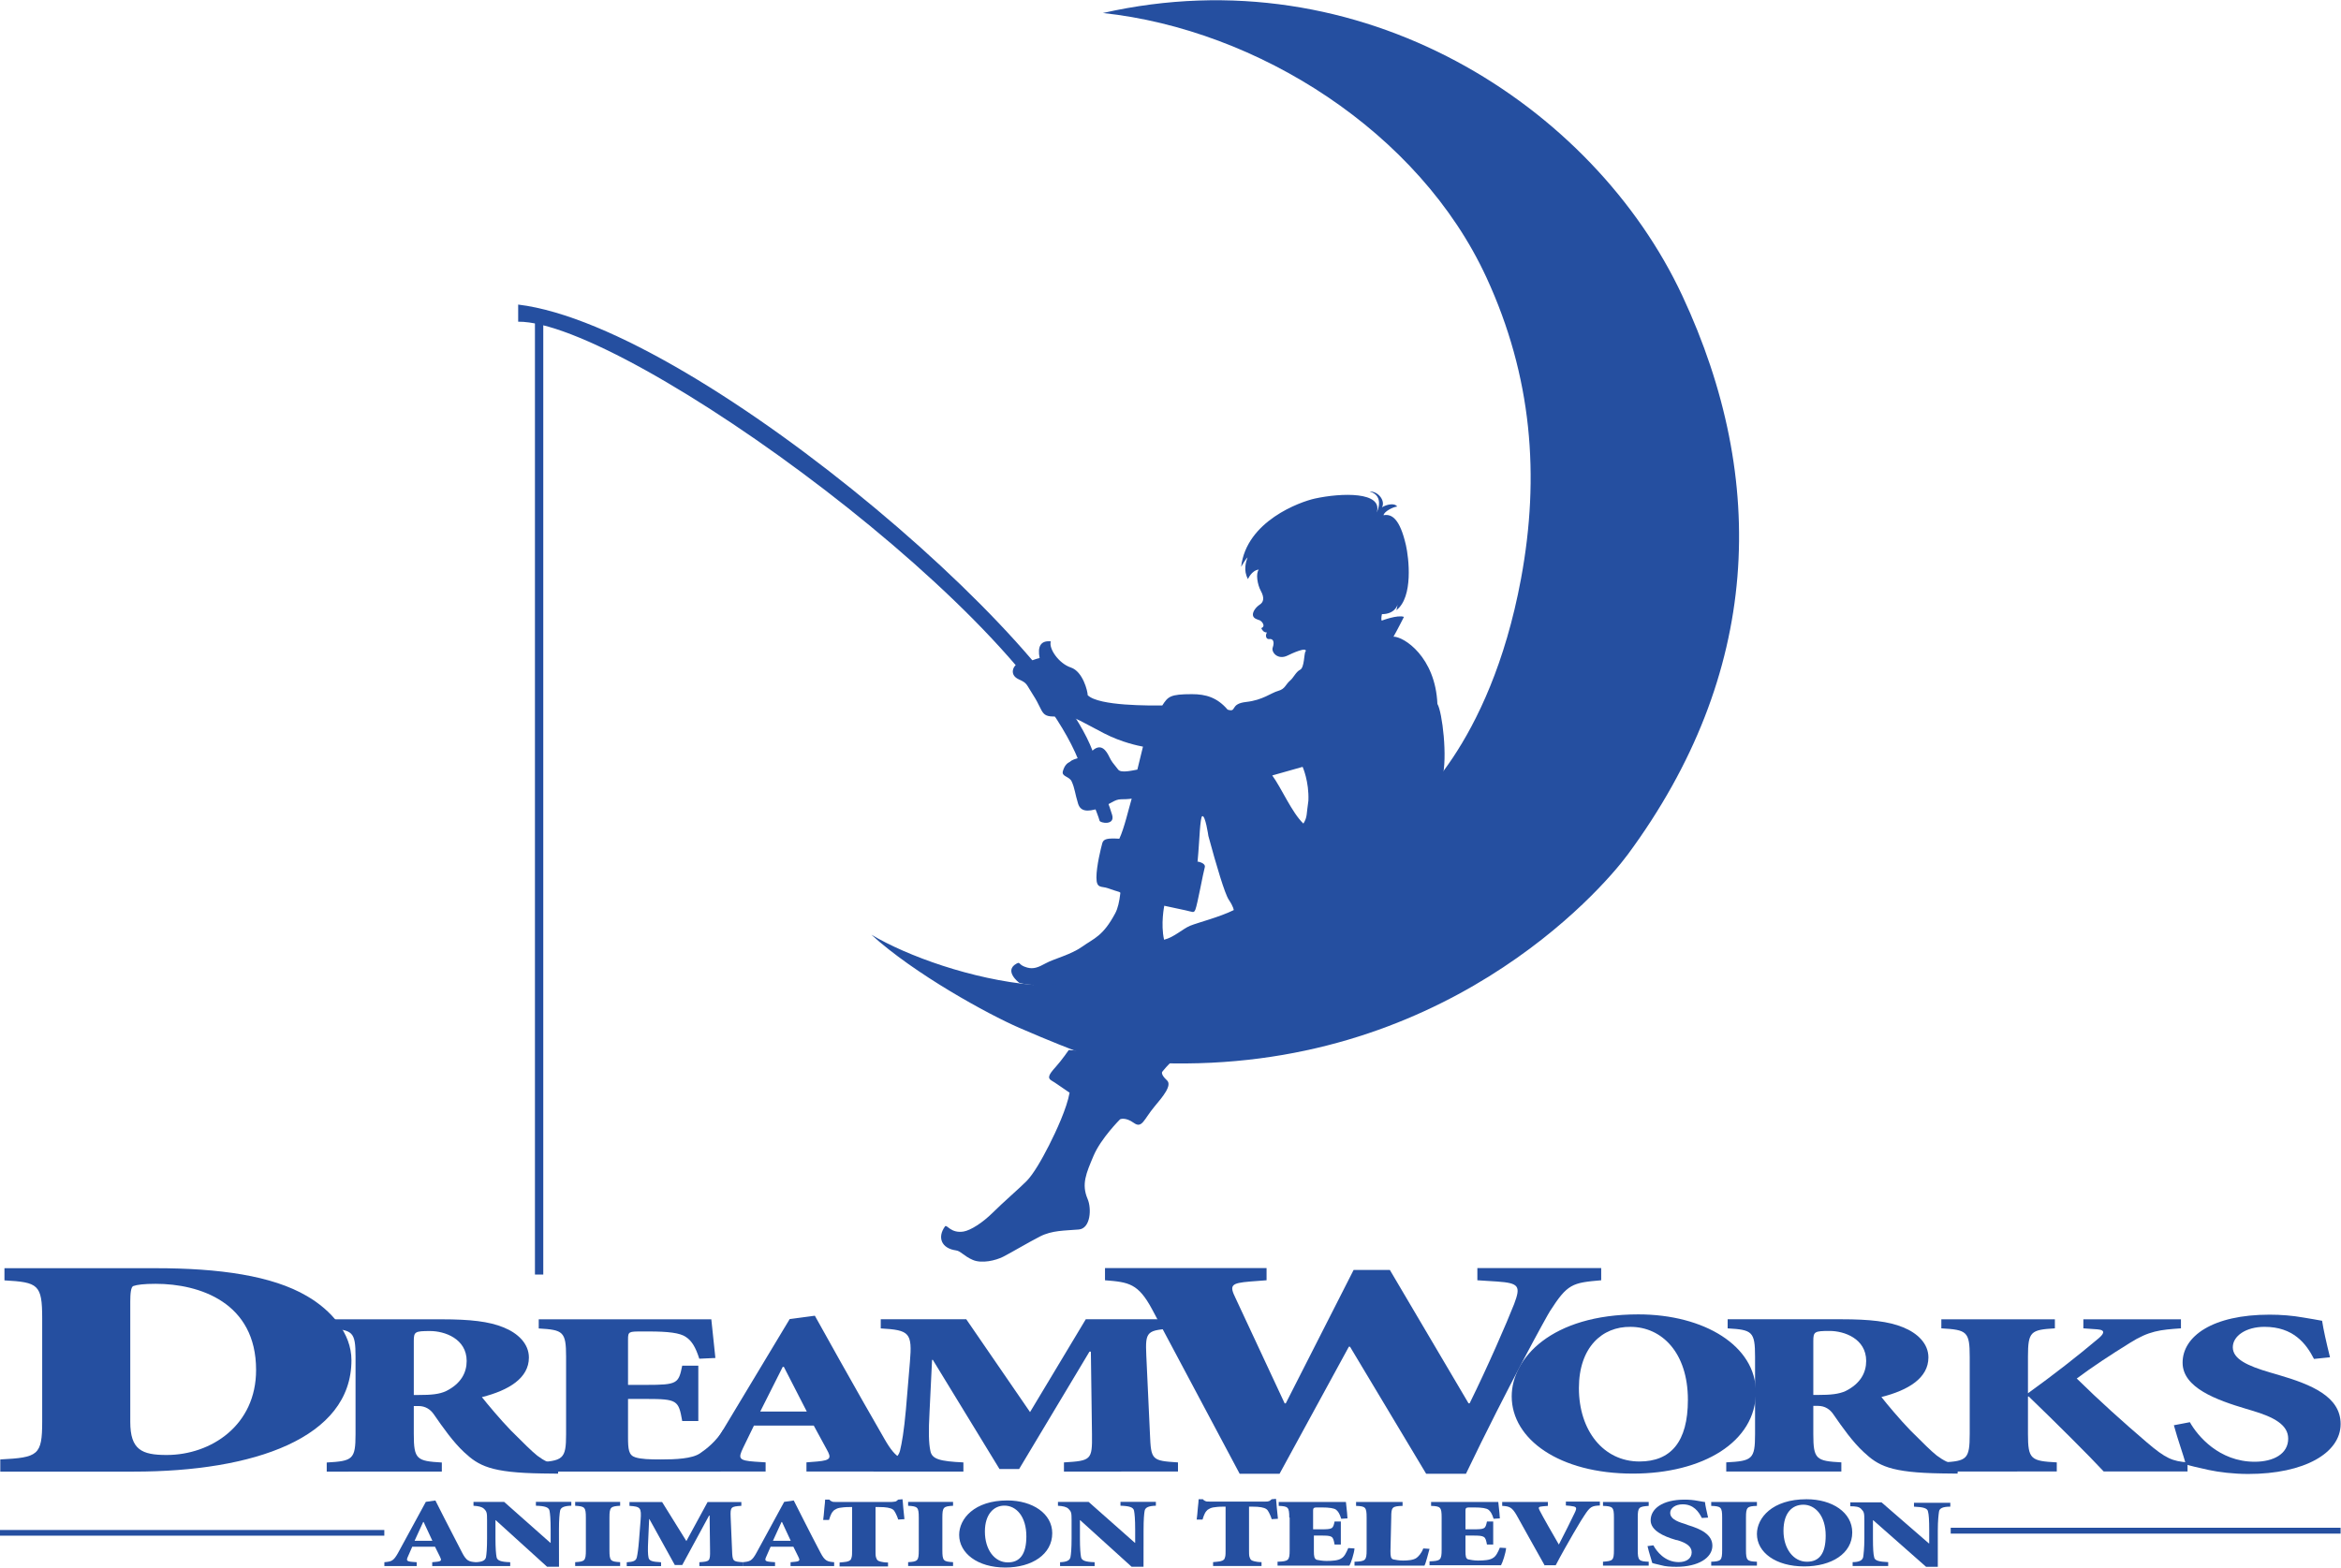 <svg xmlns:dc="http://purl.org/dc/elements/1.1/" xmlns:cc="http://creativecommons.org/ns#" xmlns:rdf="http://www.w3.org/1999/02/22-rdf-syntax-ns#" xmlns:svg="http://www.w3.org/2000/svg" xmlns="http://www.w3.org/2000/svg" xmlns:sodipodi="http://sodipodi.sourceforge.net/DTD/sodipodi-0.dtd" xmlns:inkscape="http://www.inkscape.org/namespaces/inkscape" version="1.1" id="svg2" inkscape:version="0.91 r13725" sodipodi:docname="DreamWorks_Animation_Television.svg" x="0px" y="0px" viewBox="0.0 0.0 599.2 401.3" style="enable-background:new 0 0 599.2 401.3;" xml:space="preserve" width="386.356" height="258.828"><defs id="defs47"/><style type="text/css" id="style3">
	.st0{fill:#254FA0;}
</style><sodipodi:namedview bordercolor="#666666" borderopacity="1.0" fit-margin-bottom="0" fit-margin-left="0" fit-margin-right="0" fit-margin-top="0" id="base" inkscape:current-layer="layer1" inkscape:cx="307.27064" inkscape:cy="14.367154" inkscape:document-units="px" inkscape:pageopacity="0.0" inkscape:pageshadow="2" inkscape:window-height="709" inkscape:window-maximized="1" inkscape:window-width="1366" inkscape:window-x="-8" inkscape:window-y="-8" inkscape:zoom="2" pagecolor="#ffffff" showgrid="false"/><g id="layer1" transform="translate(6.262,-681.552)" inkscape:groupmode="layer" inkscape:label="Layer 1"><g id="layer1-1" transform="translate(-44.447,274.911)" inkscape:label="Layer 1"><g id="g10" transform="matrix(1.25,0,0,-1.25,39.354,806.663)"><g id="g12" transform="scale(0.1,0.1)"><path id="path14" inkscape:connector-curvature="0" class="st0" d="M2179.1,1049.9c0,0-14.2-20.8-27.3-35.3      c-13.1-14.4-17.2-22-7.9-27.3c9.2-5.3,17.1-11.6,36.9-24.8c-5.4-31.4-27.7-79.5-42.3-108.2c-14.6-28.6-31.7-58.7-46.1-73.2      c-14.4-14.5-47.6-43.1-68.7-64.1c-21.1-21-45.5-36.4-60-38.9c-26.3-4.3-34.4,15.5-37.9,10.6c-16.2-22.2-7.7-45.1,22.4-49.2      c10-1.4,16.1-11.7,34.6-19.6c18.5-7.8,46.4-1.2,62,6.6c15.6,7.9,50.1,28.5,75.2,41.4c25.1,12.9,50.8,11.9,79.7,14.4      c24.1,2,26.6,42.8,17.9,62.8c-12.8,30.2-2.8,52.4,12.3,88.2c15.1,35.7,54.3,74.7,54.3,74.7s10.5,5.3,28.2-7.4      c16.9-12.2,20.4,7.3,42.2,33.4c17.7,21,36.6,43.8,25.5,53.9c-13.2,12.1-9.7,17.2-9.7,17.2s13.1,16.9,26.7,27.7L2179.1,1049.9"/><path id="path16" inkscape:connector-curvature="0" class="st0" d="M2874.2,1543.1c0,0,166.3,123.6,231,472.2      c39,210.6,22.6,414.4-70.8,617C2897,2930.4,2566,3140,2249.1,3174c528.6,119.9,1004.6-189.9,1186.3-578.9      c176.8-378.5,161.6-774.9-111.9-1145.1c-56.5-76.4-381.3-446.3-957.7-426.9c-40.7-7.2-141.3,12.8-172.4,24.7      c0,0-52.2,19.9-115.5,47.5c-64.2,27.9-215.1,110.5-303,190.8c73.7-43.8,205.9-91.6,331.2-102.8      C2185.1,1192.8,2599.2,1265.7,2874.2,1543.1"/><path id="path18" inkscape:connector-curvature="0" class="st0" d="M2664.1,1865.7c4.7,11.8-30-4.3-36.5-7.6      c-20.4-10.3-34.1,6.7-30.9,16c4,11.3,1.3,18.8-7.1,17.6c-6.9-1-8.4,8.2-4.6,13.4c-7,0-10.1,5.3-11.7,9c10.1,3.8,0.9,14.4-3.2,16      c-4.1,1.6-13.1,3.3-13.9,10.6c-0.8,7.3,6.6,16.7,14,21.5c7.4,4.8,10.4,13.3,2.1,28.4c-6.9,12.7-10.6,35.3-4.1,43.4      c-14.8-1.7-22.1-19.5-22.1-19.5c-9.9,17.8-4.1,35.7-0.9,44.5c-4.9-4.8-13.1-19.4-13.1-19.4c10.7,94,121.2,133.3,150.7,139.8      c54.7,12,140.2,14.6,127-28.4c0,0,17.3,34-14.7,42.9c18.1,0.8,32.8-19.4,25.4-32.4c9,5.7,25.5,9.7,31.1,1.6      c-9-0.9-27-10.5-27.9-17.8c16.4,3.2,33.3-6.4,45.9-61.6c5.7-25.1,15.6-106.2-19.7-132.9c0,0,1.6,4.8,2.5,11.3      c0,0-4.9-19.4-32-19.4c0,0-2.2-8.5-0.5-13.3c0,0,32.5,12.5,45.6,7.7c0,0-14.8-29.2-21.4-40.5c21.4,0,85.7-41.5,89.9-137.8      c9.9-16.2,21.3-109.8,9.9-151.9c-91-289.3-753.3-455.6-866.5-419.1c0,0-31.9,24.3-5.4,39c8.9,4.9,2.7-2.7,22-8      c12.8-3.5,22.5,0.2,37.9,8.7c17,9.4,51.4,17.4,75.2,34.4c23.8,17,42,20.8,67.3,68.3c5.3,10,8.3,23.7,10.3,40.6      c0.4,3.5-1.7,1.9-25.1,10.4c-13.4,4.9-23.8-1.5-23.8,22.1c0,23.6,9.5,61.1,12,70.3c2.6,9.1,11,10.4,34.9,9.1      c10.2,21.9,19,60.8,25.3,82.1c0,0-6.6-1.3-21.3-1.3c-15.1,0-21.4-10.5-45.9-18.6c-24.6-8.1-37.8-5.8-42.6,9.7      c-6.5,21.1-6.5,30.8-13.1,45.4c-4.8,10.7-21.3,9.7-18,21.1c3.3,11.4,8.2,16.2,14.8,19.4c8.2,8.1,27.9,6.5,45.9,22.7      c18,16.2,28.6-0.9,34.4-13c5-10.2,6.8-11.6,18.1-25.9c5.7-7.3,26.2-2.4,39.3,0l11.5,47c-8.2,1.6-42.6,8.1-80.4,27.6      c-37.7,19.4-65.6,37.3-80.4,35.6c-52.7-5.7-39.1,4.1-63.9,42.2c-14.8,22.7-11.5,24.3-29.5,32.4c-23.4,10.5-8.2,34,1.6,32.4      c9.7-1.6,26.2,8.1,41,11.3c-4.7,23.1,1.9,36.4,22.9,34.1c-4.9-14.6,16.4-45.4,41-53.5c24.6-8.1,34.5-48.6,34.5-56.7      c22.9-22.7,129.8-21.1,152.7-21.1c11.8,18.2,15.9,23.2,60.8,23.2c28.4,0,51.8-6.8,73-31.7c20-6.3,3.5,11.9,37.9,15.7      c34.3,3.8,51.1,18.7,65.7,22.7c14.6,4.1,14.4,12.7,25,21.7c6.2,5.2,11.4,17.4,20,21.7c8.7,4.3,7.7,32.3,10.9,37.7       M2374.7,1345.4c0,0-7.7-37.5-0.4-69.6c21,5.3,37.6,22.1,53.5,28.7c15.9,6.5,59.5,17.4,89.1,32c0,0,0.3,5.6-10.2,21.4      c-7.9,11.7-25.1,69-41.7,130.5c0,0-6.2,43.3-12.6,40.5c-4.4-1.9-6-53-8-75.1c-2.6-27.1-1.3-17.9-1.3-17.9s17-2.7,14.5-11.8      c-3.3-11.4-14.9-75.5-19.1-86.2c-3.4-8.4-4.9-5-20-1.9C2400,1339.8,2374.7,1345.4,2374.7,1345.4L2374.7,1345.4z M2659.6,1513.7      c8.5,13.9,5.9,19.1,10.2,46.9c1.7,39.1-11.8,69.3-11.8,69.3l-62.2-17.6C2614.4,1587,2636.3,1535.6,2659.6,1513.7"/><path id="path20" inkscape:connector-curvature="0" class="st0" d="M1051.7,2576.8c375.5-45.5,1179.1-747.9,1186.3-958.3      l-28.7-4.8c-88.5,315.7-937.5,930.3-1157.6,928V2576.8"/><path id="path22" inkscape:connector-curvature="0" class="st0" d="M2227.9,1557.9c2.6-5.6,13.4-33.5,14.3-38.3      c0.9-4.8,32.3-10.4,25.7,12c-6.6,22.3-14.6,39.8-14.6,39.8L2227.9,1557.9"/><path id="path24" inkscape:connector-curvature="0" class="st0" d="m 1086.043,590 17.057,0 0,1965.9 -17.057,0 0,-1965.9 z" style="fill:#254fa0"/><path id="path46" inkscape:connector-curvature="0" class="st0" d="M-9.4,55.1h787v11.7h-787C-9.4,66.7-9.4,55.1-9.4,55.1z"/><path id="path50" inkscape:connector-curvature="0" class="st0" d="M875.7,0.8l8.5,0.8c10.5,1,11.1,3,7.4,10.3l-10.2,20.6h-46.6      l-8.5-19.4c-4-8.6-3.7-10.7,9.4-11.7l8.2-0.6v-7.9h-66.2v7.9C792.2,2.2,796.4,3,805.8,20l56.8,104.4l19.6,2.8l19.3-38.1      C913.8,65,926,41.2,936.8,20.6C945.9,3,951,2,964.9,0.8v-7.9h-89.2V0.8 M839.6,44.7H876l-17.9,38.5h-0.9L839.6,44.7"/><path id="path52" inkscape:connector-curvature="0" class="st0" d="M1135.3-8.5h-24.4l-105.1,95.3h-0.6V49.7      c0-21.2,1.1-32.3,2.3-38.6c1.4-7.1,9.1-9.7,27.9-10.3v-7.9h-70.8v7.9C977,1.2,984.4,4,985.8,11.1c1.1,6.3,2.2,17.4,2.2,38.6      v37.2c0,15-0.5,17.6-6.2,23.2c-4.3,4.2-11.4,5.7-21.6,6.3v7.9h62.8l94.6-83.8h0.6v27.1c0,21.2-1.1,32.3-2.3,38.6      c-1.4,7.1-9.1,9.7-27.9,10.3v7.9h72.5v-7.9c-14.2-0.4-21.6-3.2-23-10.3c-1.1-6.3-2.3-17.4-2.3-38.6L1135.3-8.5"/><path id="path54" inkscape:connector-curvature="0" class="st0" d="M1238.6,25.3c0-21.8,2.3-23.3,21.9-24.4v-7.9h-92.1v7.9      c19.6,1.2,21.9,2.6,21.9,24.4v66.6c0,21.8-2.3,23.3-21.9,24.5v7.9h92.1v-7.9c-19.6-1.2-21.9-2.6-21.9-24.5V25.3"/><path id="path56" inkscape:connector-curvature="0" class="st0" d="M1508.7,124.2v-7.9c-21.6-1.5-22.7-2.2-21.9-23.4l2.9-67.7      c0.8-22.4,1.4-23.1,21.9-24.4v-7.9h-88.9v7.9c21.3,1.4,22.2,2,21.9,24.4l-0.9,71.1h-1.1L1387.7-4.9h-15.3l-52,94.1h-0.5l-2-44.9      c-0.9-17.3-0.6-27,0.6-33.3c1.1-7.5,7.4-9.3,25.8-10.3v-7.9H1274v7.9c13.6,0.8,19,2.8,20.7,10.3c1.4,6.3,3.1,17,4.5,35.3      l3.2,40.8c2,25.5-0.3,27.6-22.8,29.1v7.9h66.8l49.7-80l43.5,80H1508.7"/><path id="path58" inkscape:connector-curvature="0" class="st0" d="M1609.5,0.8l8.5,0.8c10.5,1,11.1,3,7.4,10.3l-10.2,20.6      h-46.6l-8.5-19.4c-4-8.6-3.7-10.7,9.4-11.7l8.2-0.6v-7.9h-66.2v7.9c14.5,1.4,18.8,2.2,28.1,19.2l56.8,104.4l19.6,2.8l19.3-38.1      c12.2-24.1,24.4-47.9,35.3-68.5c9.1-17.6,14.2-18.6,28.1-19.8v-7.9h-89.3L1609.5,0.8 M1573.4,44.7h36.4l-17.9,38.5h-0.9      L1573.4,44.7"/><path id="path60" inkscape:connector-curvature="0" class="st0" d="M1920.3,25.3c0-21.8,2.3-23.3,21.9-24.4v-7.9h-92v7.9      c19.6,1.2,21.8,2.6,21.8,24.4v66.6c0,21.8-2.2,23.3-21.8,24.5v7.9h92v-7.9c-19.6-1.2-21.9-2.6-21.9-24.5V25.3"/><path id="path62" inkscape:connector-curvature="0" class="st0" d="M2145.3,60.2c0-43.2-41.5-70.3-96-70.3      c-57.4,0-94.6,29.7-94.6,66.9c0,32.7,30.7,70.5,98.6,70.5C2105.2,127.3,2145.3,100.2,2145.3,60.2 M2007.4,63.6      c0-36.6,19.3-63.2,47.1-63.2c24.5,0,37.8,16.7,37.8,53.3c0,40.6-20.5,63-44.9,63C2025.6,116.8,2007.4,99,2007.4,63.6"/><path id="path64" inkscape:connector-curvature="0" class="st0" d="M2332.2-8.5h-24.4l-105.2,95.3h-0.6V49.7      c0-21.2,1.1-32.3,2.3-38.6c1.4-7.1,9.1-9.7,27.8-10.3v-7.9h-70.8v7.9c12.5,0.4,19.9,3.2,21.3,10.3c1.2,6.3,2.3,17.4,2.3,38.6      v37.2c0,15-0.6,17.6-6.3,23.2c-4.2,4.2-11.3,5.7-21.6,6.3v7.9h62.8l94.7-83.8h0.6v27.1c0,21.2-1.1,32.3-2.3,38.6      c-1.4,7.1-9.1,9.7-27.8,10.3v7.9h72.5v-7.9c-14.2-0.4-21.6-3.2-23-10.3c-1.1-6.3-2.2-17.4-2.2-38.6L2332.2-8.5"/></g></g></g><g transform="matrix(12.415,0,0,-12.412,99.653,1038.658)" id="g4282" style="fill:#254fa0;fill-opacity:1"><path inkscape:connector-curvature="0" d="M 0,0 0.105,0 C 0.346,0 0.526,0.013 0.669,0.082 0.976,0.236 1.09,0.464 1.09,0.701 1.09,1.164 0.63,1.319 0.339,1.319 0.023,1.319 0,1.305 0,1.111 L 0,0 Z M 0,-0.808 C 0,-1.33 0.061,-1.363 0.578,-1.393 l 0,-0.187 -2.373,-10e-4 0,0.188 c 0.535,0.03 0.594,0.063 0.594,0.585 l 0,1.595 c 0,0.522 -0.059,0.556 -0.562,0.585 l 0,0.189 2.341,0 c 0.587,0 0.976,-0.045 1.27,-0.166 0.3,-0.12 0.525,-0.337 0.525,-0.623 0,-0.424 -0.414,-0.676 -0.969,-0.816 0.107,-0.136 0.385,-0.469 0.601,-0.691 0.257,-0.256 0.42,-0.42 0.541,-0.517 C 2.68,-1.353 2.801,-1.415 2.99,-1.455 L 2.974,-1.623 2.651,-1.619 C 1.584,-1.604 1.338,-1.46 1.037,-1.18 0.812,-0.971 0.601,-0.671 0.414,-0.401 0.346,-0.3 0.241,-0.228 0.098,-0.228 l -0.098,0 0,-0.58" id="path4284" style="fill:#254fa0;fill-opacity:1;fill-rule:nonzero;stroke:none"/></g><g transform="matrix(12.415,0,0,-12.412,27.082,1045.532)" id="g4286" style="fill:#1b4e9c;fill-opacity:1"><path inkscape:connector-curvature="0" d="m 0,0 c 0,-0.576 0.237,-0.684 0.749,-0.684 0.917,0 1.847,0.612 1.845,1.755 0,1.39 -1.163,1.776 -2.071,1.776 C 0.278,2.847 0.139,2.828 0.066,2.802 0.012,2.789 0,2.641 0,2.479 L 0,0 Z M 0.523,3.169 C 1.836,3.169 2.926,3.015 3.641,2.595 4.143,2.304 4.56,1.827 4.56,1.271 4.56,-0.336 2.542,-1.027 0.075,-1.027 l -2.755,0 0,0.251 c 0.78,0.04 0.864,0.084 0.864,0.781 l 0,2.132 c 0,0.697 -0.084,0.742 -0.778,0.781 l 0,0.251 3.117,0" id="path4288" style="fill:#254fa0;fill-opacity:1;fill-rule:nonzero;stroke:none"/></g><g transform="matrix(12.415,0,0,-12.412,138.635,1028.888)" id="g4290" style="fill:#254fa0;fill-opacity:1"><path d="m 0,0 c 0,0.523 -0.061,0.556 -0.564,0.585 l 0,0.189 3.558,0 C 3.004,0.692 3.04,0.339 3.078,-0.024 L 2.746,-0.039 C 2.671,0.198 2.589,0.333 2.469,0.41 2.35,0.494 2.103,0.523 1.704,0.523 l -0.127,0 c -0.287,0 -0.3,0 -0.3,-0.169 l 0,-0.933 0.375,0 c 0.644,0 0.667,0.028 0.742,0.396 l 0.332,0 0,-1.141 -0.332,0 c -0.075,0.425 -0.098,0.455 -0.742,0.455 l -0.375,0 0,-0.788 c 0,-0.252 0.013,-0.373 0.15,-0.416 0.12,-0.038 0.291,-0.044 0.525,-0.044 0.301,0 0.649,0.013 0.813,0.129 0.13,0.088 0.329,0.244 0.476,0.485 L 3.445,-1.508 C 3.408,-1.744 3.251,-2.236 3.183,-2.367 l -3.822,0 0,0.189 C -0.061,-2.15 0,-2.117 0,-1.595 L 0,0" id="path4292" style="fill:#254fa0;fill-opacity:1;fill-rule:nonzero;stroke:none" inkscape:connector-curvature="0" sodipodi:nodetypes="cccccccssscsccccscscsccccccsc"/></g><g transform="matrix(12.415,0,0,-12.412,188.325,1042.866)" id="g4294" style="fill:#254fa0;fill-opacity:1"><path d="m 0,-0.003 0.96,0 -0.473,0.922 -0.023,0 -0.464,-0.922 z m 0.953,-1.048 0.226,0.018 c 0.277,0.025 0.291,0.073 0.193,0.247 l -0.268,0.493 -1.234,0 -0.225,-0.463 c -0.098,-0.209 -0.098,-0.258 0.248,-0.281 l 0.218,-0.014 0,-0.189 -1.749,0 0,0.188 c 0.382,0.034 0.496,0.053 0.744,0.46 l 1.502,2.498 0.518,0.068 0.51,-0.914 c 0.323,-0.575 0.646,-1.145 0.931,-1.638 0.241,-0.421 0.375,-0.445 0.744,-0.473 l 0,-0.189 -2.358,0 0,0.189" id="path4296" style="fill:#254fa0;fill-opacity:1;fill-rule:nonzero;stroke:none" inkscape:connector-curvature="0"/></g><g transform="matrix(12.415,0,0,-12.412,294.31,1019.271)" id="g4298" style="fill:#254fa0;fill-opacity:1"><path inkscape:connector-curvature="0" d="M 0,0 0,-0.189 C -0.571,-0.223 -0.6,-0.242 -0.577,-0.75 l 0.075,-1.618 c 0.022,-0.536 0.036,-0.551 0.578,-0.585 l 0,-0.188 -2.351,-10e-4 0,0.189 c 0.562,0.034 0.585,0.049 0.578,0.585 l -0.023,1.7 -0.029,0 -1.45,-2.421 -0.405,0 -1.374,2.251 -0.016,0 -0.052,-1.072 c -0.023,-0.415 -0.016,-0.648 0.016,-0.798 0.029,-0.178 0.193,-0.222 0.682,-0.245 l 0,-0.189 -1.854,0 0,0.189 c 0.359,0.019 0.503,0.067 0.548,0.245 0.037,0.15 0.082,0.407 0.121,0.847 l 0.082,0.976 c 0.052,0.609 -0.007,0.662 -0.601,0.696 l 0,0.189 1.763,0 1.315,-1.915 L -1.825,0 0,0" id="path4300" style="fill:#254fa0;fill-opacity:1;fill-rule:nonzero;stroke:none"/></g><g transform="matrix(12.415,0,0,-12.412,317.927,1009.288)" id="g4302" style="fill:#254fa0;fill-opacity:1"><path inkscape:connector-curvature="0" d="m 0,0 -0.341,-0.026 c -0.396,-0.033 -0.428,-0.077 -0.298,-0.343 l 1.012,-2.17 0.023,0 1.399,2.752 0.747,0 1.622,-2.751 0.023,0 c 0.373,0.755 0.768,1.667 0.917,2.047 0.138,0.368 0.107,0.433 -0.351,0.465 L 4.346,0 l 0,0.252 2.553,0 0,-0.252 C 6.3,-0.052 6.205,-0.072 5.841,-0.64 5.786,-0.724 4.965,-2.21 4.111,-3.991 l -0.821,0 -1.57,2.621 -0.023,0 -1.429,-2.621 -0.823,0 -1.804,3.39 C -2.646,-0.065 -2.839,-0.039 -3.331,0 l 0,0.252 L 0,0.252 0,0" id="path4304" style="fill:#254fa0;fill-opacity:1;fill-rule:nonzero;stroke:none"/></g><g transform="matrix(12.415,0,0,-12.412,457.872,1038.646)" id="g4310" style="fill:#254fa0;fill-opacity:1"><path inkscape:connector-curvature="0" d="M 0,0 0.105,0 C 0.346,0 0.526,0.015 0.669,0.082 0.976,0.237 1.09,0.464 1.09,0.701 1.09,1.165 0.63,1.32 0.339,1.32 0.023,1.32 0,1.305 0,1.111 L 0,0 Z m 0,-0.808 c 0,-0.521 0.059,-0.555 0.578,-0.583 l 0,-0.189 -2.373,0 0,0.189 c 0.535,0.028 0.594,0.062 0.594,0.583 l 0,1.595 c 0,0.522 -0.059,0.557 -0.565,0.586 l 0,0.188 2.344,0 c 0.587,0 0.976,-0.044 1.27,-0.165 0.3,-0.12 0.525,-0.337 0.525,-0.622 0,-0.426 -0.414,-0.677 -0.969,-0.817 0.105,-0.136 0.384,-0.469 0.6,-0.691 0.258,-0.257 0.421,-0.421 0.542,-0.517 0.137,-0.101 0.255,-0.164 0.441,-0.203 L 2.974,-1.623 2.651,-1.619 c -1.068,0.015 -1.313,0.16 -1.613,0.441 -0.226,0.208 -0.437,0.506 -0.624,0.777 -0.068,0.102 -0.173,0.175 -0.316,0.175 l -0.098,0 0,-0.582" id="path4312" style="fill:#254fa0;fill-opacity:1;fill-rule:nonzero;stroke:none"/></g><g transform="matrix(12.415,0,0,-12.412,512.814,1048.656)" id="g4314" style="fill:#254fa0;fill-opacity:1"><path inkscape:connector-curvature="0" d="m 0,0 c 0,-0.521 0.059,-0.557 0.594,-0.585 l 0,-0.187 -2.344,-0.002 0,0.189 c 0.489,0.028 0.549,0.064 0.549,0.584 l 0,1.596 c 0,0.522 -0.06,0.555 -0.585,0.585 l 0,0.187 2.341,0 0,-0.187 C 0.059,2.15 0,2.117 0,1.595 L 0,0.841 C 0.548,1.237 1.006,1.595 1.443,1.963 1.547,2.049 1.629,2.146 1.427,2.16 l -0.285,0.02 0,0.187 2.012,0 0,-0.187 C 2.726,2.151 2.494,2.128 2.102,1.88 1.697,1.629 1.322,1.382 1.006,1.145 1.472,0.686 1.968,0.241 2.441,-0.164 2.846,-0.512 2.981,-0.559 3.29,-0.585 l 0,-0.187 -1.729,0 C 1.277,-0.464 0.564,0.247 0.016,0.774 L 0,0.774 0,0" id="path4316" style="fill:#254fa0;fill-opacity:1;fill-rule:nonzero;stroke:none"/></g><g transform="matrix(12.415,0,0,-12.412,554.256,1045.625)" id="g4318" style="fill:#254fa0;fill-opacity:1"><path inkscape:connector-curvature="0" d="m 0,0 c 0.157,-0.281 0.601,-0.816 1.336,-0.816 0.391,0 0.691,0.163 0.691,0.477 0,0.285 -0.293,0.445 -0.751,0.58 L 1.162,0.275 C 0.548,0.458 -0.15,0.71 -0.15,1.227 c 0,0.545 0.616,0.991 1.793,0.991 0.234,0 0.473,-0.019 0.691,-0.058 C 2.508,2.131 2.628,2.111 2.726,2.092 2.755,1.905 2.808,1.666 2.889,1.339 L 2.559,1.305 C 2.396,1.623 2.132,1.967 1.538,1.967 1.156,1.967 0.885,1.778 0.885,1.546 0.885,1.305 1.179,1.164 1.659,1.024 L 1.824,0.976 c 0.69,-0.202 1.284,-0.449 1.284,-1.014 0,-0.596 -0.744,-1.03 -1.907,-1.03 -0.3,0 -0.607,0.038 -0.81,0.082 -0.225,0.049 -0.384,0.086 -0.473,0.116 -0.061,0.222 -0.159,0.483 -0.248,0.807 L 0,0" id="path4320" style="fill:#254fa0;fill-opacity:1;fill-rule:nonzero;stroke:none"/></g><path style="fill:#254fa0;fill-opacity:1" id="path38-8" inkscape:connector-curvature="0" d="m 443.17,1037.904 c 0,12.789 -13.597,20.884 -31.497,20.884 -18.797,0 -30.999,-8.793 -30.999,-19.785 0,-9.694 10.099,-20.981 32.4,-20.981 16.897,0 30.096,8.091 30.096,19.881 m -45.296,-0.998 c 0,10.89 6.3,18.782 15.499,18.782 7.999,0 12.399,-4.995 12.399,-15.786 0,-12.09 -6.697,-18.684 -14.696,-18.684 -7.2,-0.099 -13.201,5.197 -13.201,15.687"/></g><path id="path7743" class="st0" d="M330,388.5c0-2.7-0.3-2.9-2.7-3v-1h17.2c0,0.4,0.3,2.3,0.4,4.2l-1.6,0.1  c-0.4-1.3-0.8-1.9-1.3-2.3c-0.5-0.4-1.7-0.6-3.7-0.6h-0.7c-1.3,0-1.5,0-1.5,0.9v4.7h1.9c3.1,0,3.2-0.1,3.6-2h1.6v5.9h-1.6  c-0.4-2.2-0.5-2.3-3.6-2.3h-1.7v4c0,1.3,0.1,1.9,0.7,2.2c0.5,0.1,1.5,0.3,2.5,0.3c1.5,0,3.1-0.1,3.9-0.7c0.7-0.4,1.2-1.4,1.7-2.6  l1.6,0.1c-0.1,1.3-0.9,3.7-1.3,4.4H327v-1c2.8-0.1,3.1-0.3,3.1-3V388.5"/><path id="path7745" class="st0" d="M355.9,397.1c0,1.3,0.1,1.9,0.7,2.1c0.5,0.1,1.5,0.3,2.5,0.3c1.2,0,2.7-0.1,3.5-0.7  c0.5-0.4,1.2-1.1,1.7-2.4l1.6,0.1c-0.3,1-0.9,3.6-1.3,4.3h-17.9v-1c2.8-0.1,3.1-0.3,3.1-3v-8.3c0-2.7-0.3-2.9-2.7-3v-1H359v1  c-2.7,0.1-2.9,0.3-2.9,3L355.9,397.1"/><path id="path7747" class="st0" d="M369,388.5c0-2.7-0.3-2.9-2.7-3v-1h17.2c0,0.4,0.3,2.3,0.4,4.2l-1.6,0.1  c-0.4-1.3-0.8-1.9-1.3-2.3s-1.7-0.6-3.7-0.6h-0.7c-1.3,0-1.5,0-1.5,0.9v4.7h1.9c3.1,0,3.2-0.1,3.6-2h1.6v5.9h-1.6  c-0.4-2.1-0.5-2.3-3.6-2.3h-1.9v4c0,1.3,0.1,1.9,0.7,2.1c0.5,0.1,1.5,0.3,2.5,0.3c1.5,0,3.1-0.1,3.9-0.7c0.7-0.4,1.2-1.4,1.7-2.6  l1.6,0.1c-0.1,1.3-0.9,3.7-1.3,4.4h-18.3v-1c2.8-0.1,3.1-0.3,3.1-3V388.5"/><path id="path7749" class="st0" d="M395.4,400.8c-2.5-4.4-5.9-10.6-7.2-12.9c-1.2-2.1-1.9-2.3-3.7-2.4v-1h11.7v1l-1.2,0.1  c-1.3,0.1-1.3,0.3-0.9,1.1c0.7,1.4,3.5,6.3,4.9,8.7c1.1-2.1,3.5-6.9,4-8c0.8-1.6,0.5-1.7-1.1-1.9l-1.1-0.1v-1h8.7v1  c-2.1,0.1-2.5,0.3-4,2.6c-0.3,0.3-4.7,7.7-7.3,12.7H395.4"/><path id="path7753" class="st0" d="M423.2,395.6c0.8,1.5,2.9,4.3,6.5,4.3c1.9,0,3.3-0.9,3.3-2.5c0-1.5-1.3-2.4-3.6-3.1l-0.5-0.1  c-3.1-0.9-6.4-2.4-6.4-5c0-2.9,2.9-5.3,8.7-5.3c1.1,0,2.3,0.1,3.3,0.3c0.8,0.1,1.5,0.3,1.9,0.3c0.1,1,0.4,2.2,0.8,4l-1.6,0.1  c-0.8-1.6-2.1-3.5-4.9-3.5c-1.9,0-3.2,1-3.2,2.2c0,1.3,1.3,2.1,3.7,2.8l0.8,0.3c3.3,1,6.3,2.4,6.3,5.3c0,3.1-3.6,5.4-9.2,5.4  c-1.5,0-2.9-0.1-3.9-0.4c-1.1-0.3-1.9-0.4-2.3-0.6c-0.3-1.2-0.8-2.5-1.2-4.3L423.2,395.6"/><path id="path7755" class="st0" d="M446.9,396.8c0,2.7,0.3,2.9,2.8,3v1H438v-1c2.5-0.1,2.8-0.3,2.8-3v-8.3c0-2.7-0.3-2.9-2.8-3v-1  h11.7v1c-2.5,0.1-2.8,0.3-2.8,3L446.9,396.8"/><path id="path7757" class="st0" d="M456.5,391.9c0,4.5,2.5,7.9,6,7.9c3.1,0,4.8-2,4.8-6.7c0-5.1-2.7-7.9-5.7-7.9  C458.7,385.2,456.5,387.3,456.5,391.9z M474.1,392.3c0,5.4-5.3,8.7-12.3,8.7c-7.3,0-12.1-3.6-12.1-8.3c0-4.1,3.9-8.9,12.7-8.9  C469,383.8,474.1,387.2,474.1,392.3"/><path id="path7759" class="st0" d="M496.1,401.1h-3.1l-13.5-11.9h-0.1v4.6c0,2.6,0.1,4.1,0.3,4.8c0.1,0.9,1.2,1.2,3.6,1.3v1h-9.1v-1  c1.6,0,2.5-0.4,2.7-1.3c0.1-0.7,0.3-2.2,0.3-4.8v-4.6c0-1.9-0.1-2.2-0.8-2.9c-0.5-0.6-1.5-0.7-2.8-0.7v-1h8l12.1,10.5h0.1v-3.3  c0-2.6-0.1-4.1-0.3-4.8c-0.1-0.9-1.2-1.2-3.6-1.3v-1h9.3v1c-1.9,0-2.8,0.4-2.9,1.3c-0.1,0.7-0.3,2.2-0.3,4.8V401.1"/><path id="path54_1_" inkscape:connector-curvature="0" class="st0" d="M419.2,396.8c0,2.7,0.3,2.9,2.8,3v1h-11.7v-1  c2.5-0.2,2.8-0.3,2.8-3v-8.3c0-2.7-0.3-2.9-2.8-3v-1H422v1c-2.5,0.2-2.8,0.3-2.8,3V396.8"/><path id="path3073_1_" inkscape:connector-curvature="0" class="st0" d="M229.9,383.9c-0.3,0.3-0.6,0.5-0.8,0.5s-0.5,0.1-0.9,0.1  h-14.1c-0.5,0-0.9,0-1.1-0.1s-0.5-0.2-0.7-0.5h-1.1c0,0.5-0.1,1.2-0.2,2.2c-0.1,1.3-0.2,2.3-0.3,3h1.5c0.2-0.7,0.4-1.2,0.6-1.6  c0.2-0.4,0.5-0.7,0.7-0.9c0.3-0.2,0.8-0.5,1.4-0.6s1.4-0.2,2.6-0.2h0.6v11.1c0,0.7,0,1.3-0.1,1.7c-0.1,0.4-0.2,0.7-0.4,0.8  c-0.2,0.2-0.5,0.3-0.9,0.4c-0.4,0.1-1,0.1-1.8,0.2v1h12.4v-1c-0.8,0-1.4-0.1-1.8-0.2c-0.4-0.1-0.7-0.2-0.9-0.4  c-0.2-0.2-0.3-0.5-0.4-0.8c-0.1-0.4-0.1-0.9-0.1-1.7l0-11.1h0.9c1.8,0,2.9,0.2,3.5,0.6c0.3,0.2,0.5,0.5,0.7,0.9  c0.2,0.4,0.5,1,0.7,1.7l1.6-0.1c-0.1-1-0.2-2-0.3-2.9c-0.1-1-0.1-1.7-0.2-2.2"/><path id="path3073_2_" inkscape:connector-curvature="0" class="st0" d="M325.5,383.8c-0.3,0.3-0.6,0.5-0.8,0.5  c-0.2,0.1-0.5,0.1-0.9,0.1h-14.1c-0.5,0-0.9,0-1.1-0.1s-0.5-0.2-0.7-0.5h-1.1c0,0.5-0.1,1.2-0.2,2.2c-0.1,1.3-0.2,2.3-0.3,3h1.5  c0.2-0.7,0.4-1.2,0.6-1.6c0.2-0.4,0.5-0.7,0.7-0.9c0.3-0.2,0.8-0.5,1.4-0.6s1.4-0.2,2.6-0.2h0.6v11.1c0,0.7,0,1.3-0.1,1.7  c-0.1,0.4-0.2,0.7-0.4,0.8c-0.2,0.2-0.5,0.3-0.9,0.4c-0.4,0.1-1,0.1-1.8,0.2v1h12.4v-1c-0.8,0-1.4-0.1-1.8-0.2  c-0.4-0.1-0.7-0.2-0.9-0.4c-0.2-0.2-0.3-0.5-0.4-0.8c-0.1-0.4-0.1-0.9-0.1-1.7l0-11.1h0.9c1.8,0,2.9,0.2,3.5,0.6  c0.3,0.2,0.5,0.5,0.7,0.9s0.5,1,0.7,1.7l1.6-0.1c-0.1-1-0.2-2-0.3-2.9c-0.1-1-0.1-1.7-0.2-2.2"/><path id="path46_1_" inkscape:connector-curvature="0" class="st0" d="M499.3,392.6h99.8v-1.5h-99.8  C499.3,391.2,499.3,392.6,499.3,392.6z"/></svg>